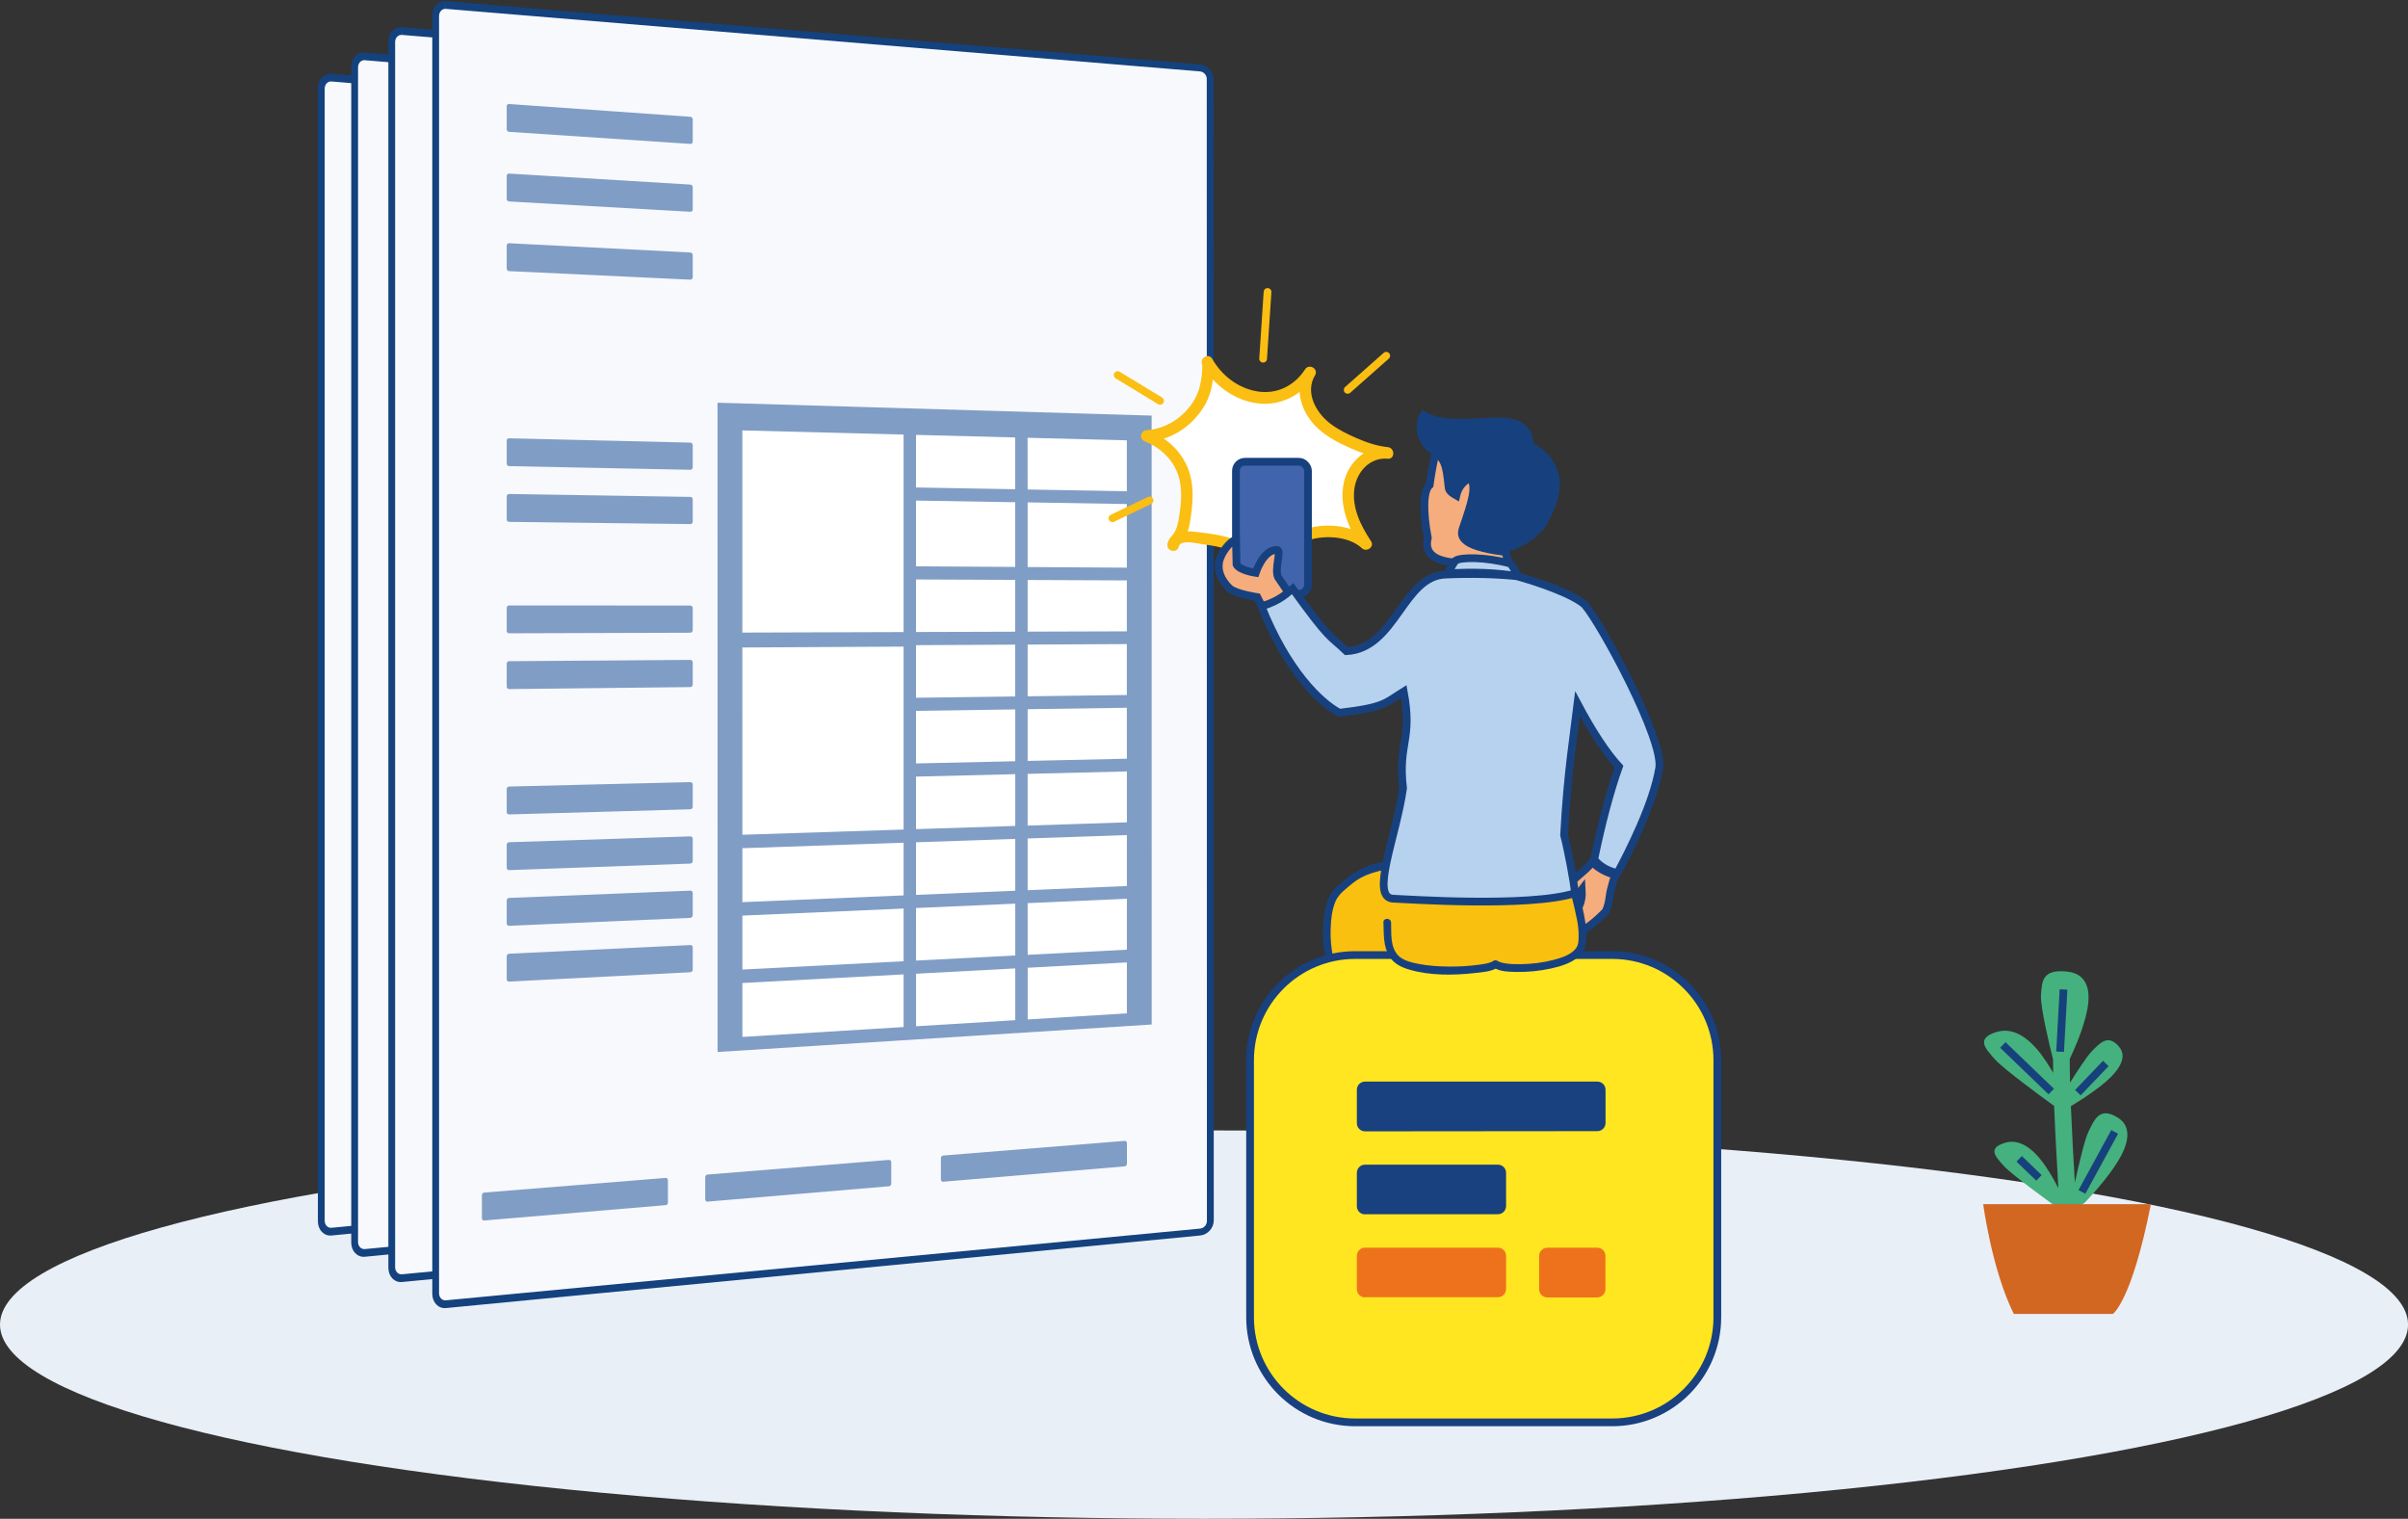 <?xml version="1.0" encoding="UTF-8"?>
<svg id="Ebene_2" data-name="Ebene 2" xmlns="http://www.w3.org/2000/svg" width="164.75mm" height="103.91mm" viewBox="0 0 467.01 294.55">
  <rect x="0" y="0" width="467.01" height="294.55" fill="#333333" stroke="none"/>
  <g id="Ebene_1-2" data-name="Ebene 1">
    <g>
      <path d="M308.8,167.2c-1.19,1.57-2.68,2.4-4.97,4.73l-.33.34c-.51.53-1.06,1.14-1.65,1.84,1.26.96,3.09.82,4.93-1.58.17,2.6-.74,3.98-2.16,5.3-.69.84-.94,1.34-1.37,1.79,1.43,2.29,3.93,1.44,8.14-2.84.81-1.65.68-3.25,1.15-4.73.18-.75.39-1.49.72-2.37-1.81-.48-3.29-1.3-4.44-2.47h-.01Z" style="fill: #f5ad7e; fill-rule: evenodd; stroke: #17417e; stroke-width: 1.5px;"/>
      <g>
        <path d="M270.3,185.42c.49-4.04,35.31-11.6,33.9-18.65-8.46,2.19-18.8,1.66-32.54.38-3.95,1.25-4.26.29-8.87,2.88-.83.47-2.43,2.03-3.16,2.64-1.16.96-1.64,2.51-1.91,3.99-1.83,9.92,3.06,15.94,3.05,18.7-.02,9.81,2.18,10.39,2.16,20.19l.14,3.6,3.6.29.82-26.96,2.82-7.06Z" style="fill: #fac00f;"/>
        <path d="M271.02,185.61c.03-.18.07-.24.2-.38.26-.28.43-.4.74-.61.87-.59,1.83-1.05,2.79-1.48,2.83-1.29,5.76-2.34,8.67-3.43,3.33-1.24,6.67-2.47,9.95-3.85,2.79-1.17,5.62-2.4,8.13-4.1,1.7-1.16,3.85-2.88,3.42-5.2-.07-.4-.56-.62-.92-.52-6.74,1.72-13.83,1.63-20.72,1.25-2.09-.11-4.19-.26-6.28-.43-1.05-.09-2.11-.18-3.16-.27-.6-.05-1.21-.14-1.81-.16-.49-.02-.87.09-1.34.22-1.15.32-2.33.47-3.49.72-1.42.31-2.74.91-4.02,1.59-1.44.77-2.58,1.86-3.8,2.93-1.32,1.16-1.97,2.57-2.32,4.28-.72,3.5-.63,7.14.2,10.61.58,2.43,1.62,4.67,2.42,7.02.36,1.06.34,1.97.37,3.09.04,1.74.18,3.47.43,5.19.44,3.01,1.27,5.93,1.54,8.97.24,2.68.21,5.39.32,8.08.02.43.33.72.75.75l3.6.29c.41.03.74-.37.75-.75.13-4.46.27-8.92.4-13.39.09-3.1.19-6.19.28-9.29.04-1.39-.09-2.91.13-4.28-.07.42.06-.03.11-.13.12-.26.21-.54.32-.8l.96-2.39c.47-1.18.94-2.35,1.41-3.53.36-.9-1.09-1.29-1.45-.4-.9,2.26-1.9,4.51-2.72,6.8-.39,1.09-.19,2.53-.23,3.67-.19,6.17-.37,12.34-.56,18.51-.05,1.75-.11,3.49-.16,5.24l.75-.75-3.6-.29.75.75c-.09-2.13-.1-4.27-.21-6.4-.14-2.84-.66-5.59-1.23-8.36-.27-1.33-.51-2.67-.65-4.03-.18-1.73-.11-3.46-.23-5.19-.14-1.89-1.19-3.72-1.82-5.47-1.07-2.97-1.71-6.06-1.63-9.23.05-1.88.21-3.96.97-5.7.62-1.42,2.1-2.47,3.27-3.44,2.16-1.79,4.74-2.34,7.39-2.88.7-.14,1.42-.43,2.12-.49,1.11-.09,2.35.18,3.45.28,2.14.18,4.28.35,6.42.48,7.55.47,15.33.67,22.72-1.21l-.92-.52c.09.47-.16,1.1-.6,1.65-.64.81-1.51,1.44-2.36,2.01-2.53,1.67-5.36,2.9-8.15,4.05-6.05,2.5-12.36,4.44-18.32,7.15-1.04.47-2.09.97-3.03,1.63-.59.42-1.33.99-1.44,1.76-.14.94,1.3,1.35,1.45.4Z" style="fill: #17417e;"/>
      </g>
      <ellipse cx="233.51" cy="256.89" rx="233.51" ry="37.66" style="fill: #e9eff7;"/>
      <g>
        <g id="Papier">
          <g>
            <path d="M64.29,238.85c-1.09.1-1.98-.82-1.98-2.06V17.13c0-1.24.89-2.17,1.98-2.08l129.44,10.79c1.09.09,1.98,1.07,1.98,2.17l.03,196.26c0,1.11-.89,2.09-1.98,2.2l-129.47,12.37Z" style="fill: #f8f9fd;"/>
            <path d="M64.29,14.3v1.5s129.44,10.72,129.44,10.72c.73.06,1.32.71,1.32,1.45l.03,196.38c0,.74-.59,1.4-1.32,1.47l-129.47,12.29c-.73.07-1.32-.55-1.32-1.37V17.19c0-.83.59-1.45,1.32-1.39v-1.5M64.29,14.3c-1.46-.12-2.64,1.12-2.64,2.78v219.78c0,1.66,1.18,2.89,2.64,2.75l129.47-12.45c1.46-.14,2.64-1.45,2.64-2.93l-.03-196.15c0-1.48-1.18-2.78-2.64-2.9L64.29,14.3h0Z" style="fill: #14427e;"/>
          </g>
          <g id="Text">
            <g>
              <polygon points="110.84 195.47 185.7 190.74 185.69 85.74 110.84 83.52 110.84 195.47" style="fill: #809dc5;"/>
              <polygon points="164.32 189.86 181.43 188.81 181.43 180.03 164.31 180.95 164.32 189.86" style="fill: #fff;"/>
              <polygon points="145.07 191.04 162.18 189.99 162.18 181.06 145.06 181.98 145.07 191.04" style="fill: #fff;"/>
              <polygon points="115.12 192.88 142.93 191.17 142.93 182.09 115.12 183.58 115.12 192.88" style="fill: #fff;"/>
              <polygon points="164.31 178.72 181.43 177.84 181.42 169.05 164.31 169.8 164.31 178.72" style="fill: #fff;"/>
              <polygon points="145.06 179.71 162.18 178.83 162.17 169.9 145.06 170.65 145.06 179.71" style="fill: #fff;"/>
              <polygon points="115.12 181.26 142.93 179.82 142.92 170.74 115.12 171.96 115.12 181.26" style="fill: #fff;"/>
              <polygon points="164.31 167.57 181.42 166.86 181.42 158.07 164.31 158.66 164.31 167.57" style="fill: #fff;"/>
              <polygon points="145.06 168.38 162.17 167.66 162.17 158.73 145.06 159.32 145.06 168.38" style="fill: #fff;"/>
              <polygon points="115.12 169.64 142.92 168.47 142.92 159.39 115.12 160.34 115.12 169.64" style="fill: #fff;"/>
              <polygon points="164.31 156.43 181.42 155.88 181.42 147.1 164.31 147.52 164.31 156.43" style="fill: #fff;"/>
              <polygon points="145.06 157.05 162.17 156.5 162.17 147.57 145.06 147.99 145.06 157.05" style="fill: #fff;"/>
              <polygon points="115.12 158.02 142.92 157.12 142.92 125.57 115.12 125.72 115.12 158.02" style="fill: #fff;"/>
              <polygon points="164.31 145.29 181.42 144.9 181.42 136.12 164.31 136.37 164.31 145.29" style="fill: #fff;"/>
              <polygon points="145.06 145.72 162.17 145.33 162.17 136.4 145.06 136.66 145.06 145.72" style="fill: #fff;"/>
              <polygon points="164.31 134.14 181.42 133.92 181.42 125.14 164.31 125.23 164.31 134.14" style="fill: #fff;"/>
              <polygon points="145.06 134.39 162.17 134.17 162.17 125.24 145.06 125.33 145.06 134.39" style="fill: #fff;"/>
              <polygon points="164.31 123 181.42 122.94 181.42 114.16 164.31 114.08 164.31 123" style="fill: #fff;"/>
              <polygon points="145.06 123.06 162.17 123 162.17 114.07 145.06 113.99 145.06 123.06" style="fill: #fff;"/>
              <polygon points="115.12 123.15 142.92 123.07 142.92 89.01 115.12 88.29 115.12 123.15" style="fill: #fff;"/>
              <polygon points="164.31 111.85 181.42 111.96 181.41 100.99 164.31 100.71 164.31 111.85" style="fill: #fff;"/>
              <polygon points="145.06 111.73 162.17 111.84 162.17 100.67 145.06 100.4 145.06 111.73" style="fill: #fff;"/>
              <polygon points="164.31 98.48 181.41 98.79 181.41 90.01 164.3 89.57 164.31 98.48" style="fill: #fff;"/>
              <polygon points="145.06 98.13 162.17 98.44 162.17 89.51 145.06 89.07 145.06 98.13" style="fill: #fff;"/>
            </g>
            <path d="M106.12,153.62l-31.2.89c-.24,0-.44-.21-.44-.48v-3.82c0-.27.2-.5.44-.51l31.2-.76c.24,0,.44.21.44.47v3.72c0,.27-.2.49-.44.49Z" style="fill: #809dc5;"/>
            <path d="M106.12,162.99l-31.2,1.13c-.24,0-.44-.21-.44-.48v-3.82c0-.27.2-.5.44-.51l31.2-1.01c.24,0,.44.2.44.47v3.72c0,.27-.2.49-.44.5Z" style="fill: #809dc5;"/>
            <path d="M106.12,95.09l-31.2-.63c-.24,0-.44-.23-.44-.5v-3.82c0-.27.2-.49.44-.48l31.2.75c.24,0,.44.23.44.49v3.72c0,.27-.2.48-.44.47Z" style="fill: #809dc5;"/>
            <path d="M106.12,104.45l-31.2-.38c-.24,0-.44-.23-.44-.5v-3.82c0-.27.2-.49.44-.49l31.2.5c.24,0,.44.22.44.49v3.72c0,.27-.2.48-.44.48Z" style="fill: #809dc5;"/>
            <path d="M106.12,123.18l-31.2.1c-.24,0-.44-.22-.44-.49v-3.82c0-.27.2-.49.44-.49l31.2.02c.24,0,.44.22.44.48v3.72c0,.27-.2.48-.44.48Z" style="fill: #809dc5;"/>
            <path d="M106.12,132.55l-31.2.34c-.24,0-.44-.22-.44-.49v-3.82c0-.27.2-.5.44-.5l31.2-.22c.24,0,.44.21.44.48v3.72c0,.27-.2.48-.44.49Z" style="fill: #809dc5;"/>
            <path d="M106.12,172.36l-31.2,1.37c-.24.01-.44-.2-.44-.48v-3.82c0-.27.2-.5.44-.51l31.2-1.25c.24,0,.44.2.44.46v3.72c0,.27-.2.49-.44.5Z" style="fill: #809dc5;"/>
            <path d="M106.12,38.89l-31.2-2.08c-.24-.02-.44-.25-.44-.52v-3.82c0-.27.2-.48.44-.46l31.2,2.2c.24.02.44.25.44.51v3.72c0,.27-.2.47-.44.45Z" style="fill: #809dc5;"/>
            <path d="M106.12,50.6l-31.2-1.77c-.24-.01-.44-.25-.44-.52v-3.82c0-.27.2-.48.44-.47l31.2,1.89c.24.01.44.24.44.51v3.72c0,.27-.2.47-.44.46Z" style="fill: #809dc5;"/>
            <path d="M106.12,62.3l-31.2-1.47c-.24-.01-.44-.24-.44-.52v-3.82c0-.27.2-.48.44-.47l31.2,1.59c.24.01.44.24.44.5v3.72c0,.27-.2.47-.44.46Z" style="fill: #809dc5;"/>
            <path d="M106.12,181.72l-31.2,1.61c-.24.01-.44-.2-.44-.47v-3.82c0-.27.2-.5.44-.52l31.2-1.49c.24-.01.44.19.44.46v3.72c0,.27-.2.49-.44.5Z" style="fill: #809dc5;"/>
            <path d="M101.85,221.89l-31.2,2.64c-.24.02-.44-.19-.44-.46v-3.83c0-.27.2-.51.44-.53l31.2-2.52c.24-.02.44.18.44.45v3.73c0,.27-.2.5-.44.52Z" style="fill: #809dc5;"/>
            <path d="M140.35,218.64l-31.2,2.64c-.24.02-.44-.18-.44-.44v-3.71c0-.27.2-.5.44-.52l31.2-2.52c.24-.02.44.17.44.43v3.61c0,.26-.2.49-.44.51Z" style="fill: #809dc5;"/>
            <path d="M180.99,215.2l-31.2,2.64c-.24.02-.44-.17-.44-.43v-3.59c0-.26.2-.48.44-.5l31.2-2.52c.24-.02.44.17.44.42v3.49c0,.25-.2.47-.44.49Z" style="fill: #809dc5;"/>
          </g>
        </g>
        <g id="Papier-2" data-name="Papier">
          <g>
            <path d="M70.76,242.98c-1.09.1-1.98-.82-1.98-2.06V13.01c0-1.24.89-2.17,1.98-2.08l134.36,11.21c1.09.09,1.98,1.07,1.98,2.17l.03,203.62c0,1.11-.89,2.09-1.98,2.2l-134.39,12.85Z" style="fill: #f8f9fd;"/>
            <path d="M70.76,10.18v1.5s134.36,11.13,134.36,11.13c.73.06,1.32.71,1.32,1.45l.03,203.74c0,.74-.59,1.4-1.32,1.47l-134.39,12.77c-.73.07-1.32-.55-1.32-1.37V13.06c0-.83.59-1.45,1.32-1.39v-1.5M70.76,10.18c-1.46-.12-2.64,1.12-2.64,2.78v228.02c0,1.66,1.18,2.89,2.64,2.75l134.39-12.92c1.46-.14,2.64-1.45,2.64-2.93l-.03-203.51c0-1.48-1.18-2.78-2.64-2.9L70.76,10.18h0Z" style="fill: #14427e;"/>
          </g>
          <g id="Text-2" data-name="Text">
            <g>
              <polygon points="119.11 197.98 196.7 193.07 196.69 84.24 119.1 81.93 119.11 197.98" style="fill: #809dc5;"/>
              <polygon points="174.53 192.16 192.27 191.07 192.27 181.97 174.53 182.92 174.53 192.16" style="fill: #fff;"/>
              <polygon points="154.58 193.38 172.31 192.3 172.31 183.04 154.58 183.99 154.58 193.38" style="fill: #fff;"/>
              <polygon points="123.54 195.29 152.36 193.52 152.36 184.11 123.54 185.65 123.54 195.29" style="fill: #fff;"/>
              <polygon points="174.53 180.61 192.27 179.69 192.26 170.59 174.53 171.37 174.53 180.61" style="fill: #fff;"/>
              <polygon points="154.58 181.64 172.31 180.72 172.31 171.47 154.58 172.24 154.58 181.64" style="fill: #fff;"/>
              <polygon points="123.54 183.24 152.36 181.75 152.36 172.34 123.54 173.6 123.54 183.24" style="fill: #fff;"/>
              <polygon points="174.53 169.06 192.26 168.31 192.26 159.21 174.53 159.82 174.53 169.06" style="fill: #fff;"/>
              <polygon points="154.58 169.89 172.31 169.15 172.31 159.89 154.57 160.5 154.58 169.89" style="fill: #fff;"/>
              <polygon points="123.54 171.2 152.36 169.99 152.36 160.57 123.54 161.56 123.54 171.2" style="fill: #fff;"/>
              <polygon points="174.53 157.51 192.26 156.93 192.26 147.83 174.53 148.27 174.53 157.51" style="fill: #fff;"/>
              <polygon points="154.57 158.15 172.31 157.58 172.31 148.32 154.57 148.75 154.57 158.15" style="fill: #fff;"/>
              <polygon points="123.54 159.15 152.36 158.22 152.35 125.52 123.54 125.68 123.54 159.15" style="fill: #fff;"/>
              <polygon points="174.53 145.96 192.26 145.56 192.26 136.45 174.52 136.71 174.53 145.96" style="fill: #fff;"/>
              <polygon points="154.57 146.41 172.31 146.01 172.31 136.75 154.57 137.01 154.57 146.41" style="fill: #fff;"/>
              <polygon points="174.52 134.4 192.26 134.18 192.26 125.07 174.52 125.16 174.52 134.4" style="fill: #fff;"/>
              <polygon points="154.57 134.66 172.31 134.43 172.31 125.17 154.57 125.27 154.57 134.66" style="fill: #fff;"/>
              <polygon points="174.52 122.85 192.26 122.8 192.26 113.69 174.52 113.61 174.52 122.85" style="fill: #fff;"/>
              <polygon points="154.57 122.92 172.31 122.86 172.3 113.6 154.57 113.52 154.57 122.92" style="fill: #fff;"/>
              <polygon points="123.54 123.02 152.35 122.92 152.35 87.63 123.53 86.88 123.54 123.02" style="fill: #fff;"/>
              <polygon points="174.52 111.3 192.26 111.42 192.25 100.04 174.52 99.75 174.52 111.3" style="fill: #fff;"/>
              <polygon points="154.57 111.17 172.3 111.29 172.3 99.71 154.57 99.43 154.57 111.17" style="fill: #fff;"/>
              <polygon points="174.52 97.44 192.25 97.76 192.25 88.66 174.52 88.2 174.52 97.44" style="fill: #fff;"/>
              <polygon points="154.57 97.08 172.3 97.4 172.3 88.14 154.57 87.68 154.57 97.08" style="fill: #fff;"/>
            </g>
            <path d="M114.23,154.6l-32.37.92c-.24,0-.44-.21-.44-.48v-3.99c0-.27.2-.5.44-.51l32.37-.79c.24,0,.44.21.44.47v3.89c0,.27-.2.49-.44.49Z" style="fill: #809dc5;"/>
            <path d="M114.23,164.31l-32.37,1.17c-.24,0-.44-.21-.44-.48v-3.99c0-.27.2-.5.44-.51l32.37-1.04c.24,0,.44.2.44.47v3.89c0,.27-.2.49-.44.5Z" style="fill: #809dc5;"/>
            <path d="M114.23,93.92l-32.37-.65c-.24,0-.44-.23-.44-.5v-3.99c0-.27.2-.49.44-.48l32.37.77c.24,0,.44.23.44.49v3.89c0,.27-.2.48-.44.47Z" style="fill: #809dc5;"/>
            <path d="M114.23,103.63l-32.37-.4c-.24,0-.44-.23-.44-.5v-3.99c0-.27.2-.49.44-.49l32.37.52c.24,0,.44.22.44.49v3.89c0,.27-.2.48-.44.48Z" style="fill: #809dc5;"/>
            <path d="M114.23,123.05l-32.37.1c-.24,0-.44-.22-.44-.49v-3.99c0-.27.2-.49.44-.49l32.37.02c.24,0,.44.22.44.48v3.89c0,.27-.2.48-.44.48Z" style="fill: #809dc5;"/>
            <path d="M114.23,132.75l-32.37.35c-.24,0-.44-.22-.44-.49v-3.99c0-.27.2-.5.44-.5l32.37-.23c.24,0,.44.21.44.48v3.89c0,.27-.2.48-.44.49Z" style="fill: #809dc5;"/>
            <path d="M114.23,174.01l-32.37,1.42c-.24.01-.44-.2-.44-.48v-3.99c0-.27.2-.5.44-.51l32.37-1.29c.24,0,.44.2.44.46v3.89c0,.27-.2.49-.44.5Z" style="fill: #809dc5;"/>
            <path d="M114.22,35.67l-32.37-2.15c-.24-.02-.44-.25-.44-.52v-3.99c0-.27.2-.48.44-.46l32.37,2.28c.24.02.44.25.44.51v3.89c0,.27-.2.47-.44.45Z" style="fill: #809dc5;"/>
            <path d="M114.22,47.81l-32.37-1.84c-.24-.01-.44-.25-.44-.52v-3.99c0-.27.2-.48.44-.47l32.37,1.97c.24.01.44.24.44.51v3.89c0,.27-.2.47-.44.46Z" style="fill: #809dc5;"/>
            <path d="M114.22,59.94l-32.37-1.53c-.24-.01-.44-.24-.44-.52v-3.99c0-.27.2-.48.44-.47l32.37,1.65c.24.01.44.24.44.5v3.89c0,.27-.2.47-.44.46Z" style="fill: #809dc5;"/>
            <path d="M114.23,183.72l-32.37,1.67c-.24.01-.44-.2-.44-.47v-3.99c0-.27.2-.5.44-.52l32.37-1.55c.24-.01.44.19.44.46v3.89c0,.27-.2.49-.44.5Z" style="fill: #809dc5;"/>
            <path d="M109.8,225.36l-32.37,2.74c-.24.02-.44-.19-.44-.46v-4.01c0-.27.2-.51.44-.53l32.37-2.61c.24-.02.44.18.44.45v3.9c0,.27-.2.5-.44.52Z" style="fill: #809dc5;"/>
            <path d="M149.71,221.98l-32.37,2.74c-.24.02-.44-.18-.44-.44v-3.88c0-.27.2-.5.44-.52l32.37-2.61c.24-.02.44.17.44.43v3.78c0,.26-.2.49-.44.51Z" style="fill: #809dc5;"/>
            <path d="M191.83,218.42l-32.37,2.74c-.24.02-.44-.17-.44-.43v-3.75c0-.26.2-.48.44-.5l32.37-2.61c.24-.02.44.17.44.42v3.65c0,.25-.2.47-.44.49Z" style="fill: #809dc5;"/>
          </g>
        </g>
        <g id="Papier-3" data-name="Papier">
          <g>
            <path d="M77.96,247.88c-1.09.1-1.98-.82-1.98-2.06V8.11c0-1.24.89-2.17,1.98-2.08l140.21,11.7c1.09.09,1.98,1.07,1.98,2.17l.03,212.38c0,1.11-.89,2.09-1.98,2.2l-140.25,13.41Z" style="fill: #f8f9fd;"/>
            <path d="M77.96,5.27v1.5s140.21,11.62,140.21,11.62c.73.06,1.32.71,1.32,1.45l.03,212.49c0,.74-.59,1.4-1.32,1.47l-140.25,13.33c-.73.07-1.32-.55-1.32-1.37V8.16c0-.83.59-1.45,1.32-1.39v-1.5M77.96,5.27c-1.46-.12-2.64,1.12-2.64,2.78v237.83c0,1.66,1.18,2.89,2.64,2.75l140.25-13.49c1.46-.14,2.64-1.45,2.64-2.93l-.03-212.26c0-1.48-1.18-2.78-2.64-2.9L77.96,5.27h0Z" style="fill: #14427e;"/>
          </g>
          <g id="Text-3" data-name="Text">
            <g>
              <polygon points="128.44 200.95 209.29 195.84 209.27 82.45 128.44 80.04 128.44 200.95" style="fill: #809dc5;"/>
              <polygon points="186.19 194.89 204.67 193.76 204.67 184.27 186.19 185.26 186.19 194.89" style="fill: #fff;"/>
              <polygon points="165.4 196.17 183.88 195.03 183.88 185.39 165.4 186.38 165.4 196.17" style="fill: #fff;"/>
              <polygon points="133.06 198.15 163.09 196.31 163.09 186.5 133.06 188.11 133.06 198.15" style="fill: #fff;"/>
              <polygon points="186.19 182.86 204.67 181.9 204.67 172.42 186.19 173.23 186.19 182.86" style="fill: #fff;"/>
              <polygon points="165.4 183.93 183.88 182.98 183.88 173.33 165.4 174.14 165.4 183.93" style="fill: #fff;"/>
              <polygon points="133.06 185.6 163.09 184.05 163.09 174.24 133.06 175.56 133.06 185.6" style="fill: #fff;"/>
              <polygon points="186.19 170.82 204.67 170.05 204.66 160.56 186.19 161.19 186.19 170.82" style="fill: #fff;"/>
              <polygon points="165.4 171.69 183.88 170.92 183.88 161.27 165.4 161.9 165.4 171.69" style="fill: #fff;"/>
              <polygon points="133.06 173.05 163.09 171.79 163.09 161.98 133.06 163.01 133.06 173.05" style="fill: #fff;"/>
              <polygon points="186.19 158.79 204.66 158.19 204.66 148.71 186.18 149.16 186.19 158.79" style="fill: #fff;"/>
              <polygon points="165.4 159.46 183.88 158.86 183.87 149.21 165.4 149.67 165.4 159.46" style="fill: #fff;"/>
              <polygon points="133.06 160.5 163.09 159.53 163.08 125.46 133.06 125.62 133.06 160.5" style="fill: #fff;"/>
              <polygon points="186.18 146.75 204.66 146.33 204.66 136.85 186.18 137.12 186.18 146.75" style="fill: #fff;"/>
              <polygon points="165.4 147.22 183.87 146.8 183.87 137.16 165.39 137.43 165.4 147.22" style="fill: #fff;"/>
              <polygon points="186.18 134.72 204.66 134.48 204.66 124.99 186.18 125.09 186.18 134.72" style="fill: #fff;"/>
              <polygon points="165.39 134.98 183.87 134.75 183.87 125.1 165.39 125.19 165.39 134.98" style="fill: #fff;"/>
              <polygon points="186.18 122.68 204.66 122.62 204.66 113.14 186.18 113.05 186.18 122.68" style="fill: #fff;"/>
              <polygon points="165.39 122.75 183.87 122.69 183.87 113.04 165.39 112.96 165.39 122.75" style="fill: #fff;"/>
              <polygon points="133.06 122.85 163.08 122.75 163.08 85.98 133.05 85.2 133.06 122.85" style="fill: #fff;"/>
              <polygon points="186.18 110.64 204.66 110.76 204.66 98.91 186.18 98.61 186.18 110.64" style="fill: #fff;"/>
              <polygon points="165.39 110.51 183.87 110.63 183.87 98.57 165.39 98.27 165.39 110.51" style="fill: #fff;"/>
              <polygon points="186.18 96.2 204.66 96.54 204.65 87.05 186.18 86.57 186.18 96.2" style="fill: #fff;"/>
              <polygon points="165.39 95.83 183.87 96.16 183.87 86.51 165.39 86.04 165.39 95.83" style="fill: #fff;"/>
            </g>
            <path d="M123.38,155.75l-33.77.96c-.24,0-.44-.21-.44-.48v-4.2c0-.27.2-.5.44-.51l33.77-.83c.24,0,.44.21.44.47v4.09c0,.27-.2.49-.44.49Z" style="fill: #809dc5;"/>
            <path d="M123.38,165.87l-33.77,1.22c-.24,0-.44-.21-.44-.48v-4.2c0-.27.2-.5.44-.51l33.77-1.09c.24,0,.44.2.44.47v4.09c0,.27-.2.49-.44.5Z" style="fill: #809dc5;"/>
            <path d="M123.38,92.54l-33.76-.68c-.24,0-.44-.23-.44-.5v-4.2c0-.27.2-.49.44-.48l33.76.81c.24,0,.44.23.44.49v4.09c0,.27-.2.48-.44.47Z" style="fill: #809dc5;"/>
            <path d="M123.38,102.65l-33.76-.42c-.24,0-.44-.23-.44-.5v-4.2c0-.27.2-.49.44-.49l33.76.55c.24,0,.44.22.44.49v4.09c0,.27-.2.48-.44.48Z" style="fill: #809dc5;"/>
            <path d="M123.38,122.88l-33.77.11c-.24,0-.44-.22-.44-.49v-4.2c0-.27.2-.49.44-.49l33.77.02c.24,0,.44.22.44.48v4.09c0,.27-.2.48-.44.48Z" style="fill: #809dc5;"/>
            <path d="M123.38,133l-33.77.37c-.24,0-.44-.22-.44-.49v-4.2c0-.27.2-.5.44-.5l33.77-.24c.24,0,.44.21.44.48v4.09c0,.27-.2.48-.44.49Z" style="fill: #809dc5;"/>
            <path d="M123.38,175.98l-33.77,1.48c-.24.01-.44-.2-.44-.48v-4.2c0-.27.2-.5.44-.51l33.77-1.35c.24,0,.44.2.44.46v4.09c0,.27-.2.49-.44.5Z" style="fill: #809dc5;"/>
            <path d="M123.37,31.85l-33.76-2.25c-.24-.02-.44-.25-.44-.52v-4.2c0-.27.2-.48.44-.46l33.76,2.38c.24.02.44.25.44.51v4.09c0,.27-.2.47-.44.45Z" style="fill: #809dc5;"/>
            <path d="M123.37,44.49l-33.76-1.92c-.24-.01-.44-.25-.44-.52v-4.2c0-.27.2-.48.44-.47l33.76,2.05c.24.01.44.24.44.51v4.09c0,.27-.2.47-.44.46Z" style="fill: #809dc5;"/>
            <path d="M123.37,57.13l-33.76-1.59c-.24-.01-.44-.24-.44-.52v-4.2c0-.27.2-.48.44-.47l33.76,1.72c.24.01.44.24.44.5v4.09c0,.27-.2.47-.44.46Z" style="fill: #809dc5;"/>
            <path d="M123.38,186.1l-33.77,1.74c-.24.01-.44-.2-.44-.47v-4.2c0-.27.2-.5.44-.52l33.77-1.61c.24-.01.44.19.44.46v4.09c0,.27-.2.49-.44.5Z" style="fill: #809dc5;"/>
            <path d="M118.76,229.48l-33.77,2.85c-.24.02-.44-.19-.44-.46v-4.21c0-.27.2-.51.44-.53l33.77-2.72c.24-.02.44.18.44.45v4.11c0,.27-.2.5-.44.52Z" style="fill: #809dc5;"/>
            <path d="M160.34,225.96l-33.77,2.85c-.24.02-.44-.18-.44-.44v-4.08c0-.27.2-.5.44-.52l33.77-2.72c.24-.02.44.17.44.43v3.98c0,.26-.2.49-.44.51Z" style="fill: #809dc5;"/>
            <path d="M204.23,222.25l-33.77,2.85c-.24.02-.44-.17-.44-.43v-3.95c0-.26.2-.48.44-.5l33.77-2.72c.24-.02.44.17.44.42v3.84c0,.25-.2.47-.44.49Z" style="fill: #809dc5;"/>
          </g>
        </g>
        <g id="Papier-4" data-name="Papier">
          <g>
            <path d="M86.48,252.93c-1.09.1-1.98-.82-1.98-2.06V3.05c0-1.24.89-2.17,1.98-2.08l146.24,12.2c1.09.09,1.98,1.07,1.98,2.17l.03,221.4c0,1.11-.89,2.09-1.98,2.2l-146.28,13.99Z" style="fill: #f8f9fd;"/>
            <path d="M86.48.22v1.5s146.24,12.13,146.24,12.13c.73.06,1.32.71,1.32,1.45l.03,221.51c0,.36-.14.71-.39.98-.25.28-.58.45-.93.48l-146.28,13.91c-.73.07-1.32-.55-1.32-1.37V3.11c0-.83.59-1.45,1.32-1.39V.22M86.48.22c-1.46-.12-2.64,1.12-2.64,2.78v247.93c0,1.66,1.18,2.89,2.64,2.75l146.28-14.07c1.46-.14,2.64-1.45,2.64-2.93l-.03-221.28c0-1.48-1.18-2.78-2.64-2.9L86.48.22h0Z" style="fill: #14427e;"/>
          </g>
          <g id="Text-4" data-name="Text">
            <g>
              <polygon points="139.17 204.02 223.36 198.69 223.35 80.6 139.16 78.1 139.17 204.02" style="fill: #809dc5;"/>
              <polygon points="199.31 197.71 218.55 196.53 218.55 186.65 199.31 187.68 199.31 197.71" style="fill: #fff;"/>
              <polygon points="177.66 199.03 196.9 197.85 196.9 187.81 177.66 188.84 177.66 199.03" style="fill: #fff;"/>
              <polygon points="143.98 201.1 175.25 199.18 175.25 188.97 143.98 190.64 143.98 201.1" style="fill: #fff;"/>
              <polygon points="199.31 185.17 218.55 184.18 218.55 174.3 199.3 175.15 199.31 185.17" style="fill: #fff;"/>
              <polygon points="177.66 186.29 196.9 185.3 196.9 175.25 177.65 176.1 177.66 186.29" style="fill: #fff;"/>
              <polygon points="143.98 188.03 175.25 186.42 175.25 176.2 143.98 177.57 143.98 188.03" style="fill: #fff;"/>
              <polygon points="199.3 172.64 218.55 171.83 218.55 161.95 199.3 162.61 199.3 172.64" style="fill: #fff;"/>
              <polygon points="177.65 173.55 196.9 172.74 196.9 162.69 177.65 163.35 177.65 173.55" style="fill: #fff;"/>
              <polygon points="143.98 174.96 175.25 173.65 175.25 163.43 143.98 164.5 143.98 174.96" style="fill: #fff;"/>
              <polygon points="199.3 160.11 218.55 159.48 218.55 149.61 199.3 150.08 199.3 160.11" style="fill: #fff;"/>
              <polygon points="177.65 160.8 196.9 160.18 196.9 150.14 177.65 150.61 177.65 160.8" style="fill: #fff;"/>
              <polygon points="143.98 161.89 175.25 160.88 175.24 125.4 143.97 125.57 143.98 161.89" style="fill: #fff;"/>
              <polygon points="199.3 147.57 218.55 147.14 218.54 137.26 199.3 137.54 199.3 147.57" style="fill: #fff;"/>
              <polygon points="177.65 148.06 196.9 147.63 196.9 137.58 177.65 137.86 177.65 148.06" style="fill: #fff;"/>
              <polygon points="199.3 135.04 218.54 134.79 218.54 124.91 199.3 125.01 199.3 135.04" style="fill: #fff;"/>
              <polygon points="177.65 135.32 196.89 135.07 196.89 125.02 177.65 125.12 177.65 135.32" style="fill: #fff;"/>
              <polygon points="199.3 122.5 218.54 122.44 218.54 112.56 199.3 112.48 199.3 122.5" style="fill: #fff;"/>
              <polygon points="177.65 122.57 196.89 122.51 196.89 112.46 177.65 112.38 177.65 122.57" style="fill: #fff;"/>
              <polygon points="143.97 122.68 175.24 122.58 175.24 84.28 143.97 83.47 143.97 122.68" style="fill: #fff;"/>
              <polygon points="199.3 109.97 218.54 110.09 218.54 97.75 199.3 97.43 199.3 109.97" style="fill: #fff;"/>
              <polygon points="177.65 109.83 196.89 109.95 196.89 97.4 177.65 97.08 177.65 109.83" style="fill: #fff;"/>
              <polygon points="199.3 94.93 218.54 95.28 218.54 85.4 199.29 84.9 199.3 94.93" style="fill: #fff;"/>
              <polygon points="177.65 94.54 196.89 94.88 196.89 84.84 177.65 84.34 177.65 94.54" style="fill: #fff;"/>
            </g>
            <path d="M133.91,156.95l-35.2,1c-.24,0-.44-.21-.44-.48v-4.42c0-.27.2-.5.44-.51l35.2-.86c.24,0,.44.21.44.47v4.3c0,.27-.2.49-.44.49Z" style="fill: #809dc5;"/>
            <path d="M133.91,167.48l-35.2,1.27c-.24,0-.44-.21-.44-.48v-4.42c0-.27.2-.5.44-.51l35.2-1.14c.24,0,.44.2.44.47v4.3c0,.27-.2.49-.44.5Z" style="fill: #809dc5;"/>
            <path d="M133.91,91.11l-35.2-.71c-.24,0-.44-.23-.44-.5v-4.42c0-.27.2-.49.44-.48l35.2.84c.24,0,.44.23.44.49v4.3c0,.27-.2.48-.44.47Z" style="fill: #809dc5;"/>
            <path d="M133.91,101.64l-35.2-.43c-.24,0-.44-.23-.44-.5v-4.42c0-.27.2-.49.44-.49l35.2.57c.24,0,.44.22.44.49v4.3c0,.27-.2.48-.44.48Z" style="fill: #809dc5;"/>
            <path d="M133.91,122.71l-35.2.11c-.24,0-.44-.22-.44-.49v-4.42c0-.27.2-.49.44-.49l35.2.02c.24,0,.44.22.44.48v4.3c0,.27-.2.48-.44.48Z" style="fill: #809dc5;"/>
            <path d="M133.91,133.25l-35.2.39c-.24,0-.44-.22-.44-.49v-4.42c0-.27.2-.5.44-.5l35.2-.25c.24,0,.44.21.44.48v4.3c0,.27-.2.48-.44.49Z" style="fill: #809dc5;"/>
            <path d="M133.91,178.01l-35.2,1.54c-.24.01-.44-.2-.44-.48v-4.42c0-.27.2-.5.44-.51l35.2-1.41c.24,0,.44.2.44.46v4.3c0,.27-.2.49-.44.5Z" style="fill: #809dc5;"/>
            <path d="M133.91,27.91l-35.2-2.34c-.24-.02-.44-.25-.44-.52v-4.42c0-.27.2-.48.44-.46l35.2,2.48c.24.02.44.25.44.51v4.3c0,.27-.2.47-.44.45Z" style="fill: #809dc5;"/>
            <path d="M133.91,41.07l-35.2-2c-.24-.01-.44-.25-.44-.52v-4.42c0-.27.2-.48.44-.47l35.2,2.14c.24.01.44.24.44.51v4.3c0,.27-.2.47-.44.46Z" style="fill: #809dc5;"/>
            <path d="M133.91,54.24l-35.2-1.66c-.24-.01-.44-.24-.44-.52v-4.42c0-.27.2-.48.44-.47l35.2,1.8c.24.01.44.24.44.5v4.3c0,.27-.2.47-.44.46Z" style="fill: #809dc5;"/>
            <path d="M133.91,188.55l-35.2,1.82c-.24.01-.44-.2-.44-.47v-4.42c0-.27.2-.5.44-.52l35.2-1.68c.24-.01.44.19.44.46v4.3c0,.27-.2.49-.44.5Z" style="fill: #809dc5;"/>
            <path d="M129.1,233.72l-35.2,2.98c-.24.02-.44-.19-.44-.46v-4.43c0-.27.2-.51.44-.53l35.2-2.84c.24-.02.44.18.44.45v4.32c0,.27-.2.5-.44.52Z" style="fill: #809dc5;"/>
            <path d="M172.41,230.06l-35.2,2.98c-.24.02-.44-.18-.44-.44v-4.29c0-.27.2-.5.44-.52l35.2-2.84c.24-.02.44.17.44.43v4.18c0,.26-.2.49-.44.51Z" style="fill: #809dc5;"/>
            <path d="M218.12,226.2l-35.2,2.98c-.24.02-.44-.17-.44-.43v-4.15c0-.26.2-.48.44-.5l35.2-2.84c.24-.02.44.17.44.42v4.03c0,.25-.2.47-.44.49Z" style="fill: #809dc5;"/>
          </g>
        </g>
      </g>
      <g id="Plant">
        <g id="Pflanze">
          <path id="Blätter" d="M388.8,221.64c3.4-1.05,6.29,2.06,8.08,4.78,1,1.52,1.76,2.91,2.33,4.03-.25-4.02-.6-10.26-.83-15.97-1.99-1.44-9.73-7.09-11.42-8.97-1.94-2.17-3.82-4.11.24-5.37,4.06-1.26,7.49,2.46,9.62,5.7.51.78.96,1.52,1.37,2.23-.02-.94-.02-1.82-.02-2.61-.48-1.91-2.5-10.1-2.34-12.45.18-2.66.22-5.1,5.04-4.59,4.82.52,4.6,5.13,3.62,8.8-.98,3.67-2.37,6.6-2.99,7.94-.02.05-.07.1-.09.15,0,1.32.01,2.9.06,4.65,1.48-2.36,3.25-5.06,4.14-5.99,1.71-1.77,3.21-3.44,5.32-1.02,2.11,2.42-.79,5.53-3.51,7.65-2.36,1.84-4.52,3.16-5.79,3.92.21,5.2.53,10.87.77,14.84.73-3.37,1.88-8.33,2.66-9.93,1.22-2.5,2.23-4.83,5.68-2.67,3.45,2.17,1.42,6.53-.81,9.72-2.23,3.19-4.46,5.53-5.47,6.61-.49.52-1.2.72-1.78.66.03.47.05.74.05.77.05.74-.64,1.36-1.53,1.4-.03,0-.06,0-.09,0-.85,0-1.57-.55-1.62-1.26,0-.07-.02-.25-.03-.52-.26.04-.55,0-.83-.21,0,0-8.36-5.99-10-7.8-1.63-1.82-3.21-3.44.18-4.49Z" style="fill: #45b17e;"/>
          <line id="Zweig" x1="400.2" y1="191.9" x2="399.54" y2="203.97" style="fill: none; stroke: #16417d; stroke-miterlimit: 10; stroke-width: 1.5px;"/>
          <line id="Zweig-2" data-name="Zweig" x1="388.43" y1="202.66" x2="397.82" y2="211.69" style="fill: none; stroke: #16417d; stroke-miterlimit: 10; stroke-width: 1.5px;"/>
          <line id="Zweig-3" data-name="Zweig" x1="410.12" y1="219.52" x2="403.77" y2="231.16" style="fill: none; stroke: #16417d; stroke-miterlimit: 10; stroke-width: 1.5px;"/>
          <line id="Zweig-4" data-name="Zweig" x1="408.4" y1="206.25" x2="402.98" y2="211.91" style="fill: none; stroke: #16417d; stroke-miterlimit: 10; stroke-width: 1.5px;"/>
          <line id="Zweig-5" data-name="Zweig" x1="391.6" y1="224.74" x2="395.44" y2="228.44" style="fill: none; stroke: #16417d; stroke-miterlimit: 10; stroke-width: 1.5px;"/>
        </g>
        <path id="Topf" d="M387.01,233.53h-2.39s1.7,12.83,5.95,21.3h19.18s3.64-2.32,7.4-21.3h-30.14Z" style="fill: #d26722;"/>
      </g>
      <g id="Gruppe_23873" data-name="Gruppe 23873">
        <g id="Gruppe_24040" data-name="Gruppe 24040">
          <g id="Icon">
            <path id="Pfad_3266" data-name="Pfad 3266" d="M312.68,275.85h-49.85c-11.26,0-20.39-9.13-20.39-20.39v-49.85c0-11.26,9.13-20.39,20.39-20.39,0,0,0,0,0,0h49.84c11.26,0,20.39,9.13,20.39,20.39h0v49.85c0,11.26-9.13,20.39-20.39,20.39h0Z" style="fill: #ffe620; stroke: #19407f; stroke-width: 1.5px;"/>
          </g>
          <g id="Gruppe_23736" data-name="Gruppe 23736">
            <path id="Pfad_13451" data-name="Pfad 13451" d="M264.74,251.61c-.87,0-1.58-.69-1.59-1.57,0,0,0,0,0,0v-6.48c0-.87.69-1.58,1.57-1.59,0,0,0,0,0,0h25.78c.87,0,1.58.69,1.59,1.57,0,0,0,0,0,0v6.45c0,.87-.69,1.58-1.57,1.59h-25.78v.03Z" style="fill: #ee721b;"/>
            <path id="Pfad_13452" data-name="Pfad 13452" d="M264.74,235.51c-.87,0-1.58-.69-1.59-1.56v-6.49c0-.87.69-1.58,1.57-1.59,0,0,0,0,0,0h25.78c.87,0,1.58.69,1.59,1.57h0v6.45c0,.87-.69,1.58-1.57,1.59,0,0,0,0,0,0h-25.78v.03Z" style="fill: #19407f;"/>
            <path id="Pfad_13453" data-name="Pfad 13453" d="M300.1,251.62c-.87,0-1.59-.7-1.6-1.57,0,0,0,0,0,0v-6.47c0-.87.7-1.59,1.57-1.6h9.7c.87,0,1.59.7,1.59,1.57h0v6.47c0,.87-.7,1.59-1.57,1.6h-9.7Z" style="fill: #ee721b;"/>
            <path id="Pfad_13454" data-name="Pfad 13454" d="M264.74,219.41c-.87,0-1.58-.69-1.59-1.57,0,0,0,0,0,0v-6.49c0-.87.69-1.58,1.57-1.59h45.07c.87,0,1.58.69,1.59,1.57,0,0,0,0,0,0h0v6.45c0,.87-.69,1.58-1.57,1.59h-.02l-45.04.04Z" style="fill: #19407f;"/>
          </g>
        </g>
      </g>
      <g>
        <path d="M269.06,178.94c.14,3.74,0,4.6,1.24,6.47,2.59,3.91,17.76,3.03,19.77,1.59,1.87,1.58,16.2.86,16.75-4,.46-4.04-.81-6.4-2.25-13.44" style="fill: #fac00f;"/>
        <path d="M268.31,178.94c.08,2.27-.07,4.6,1.18,6.59.88,1.41,2.37,2.1,3.92,2.54,3.99,1.15,8.49,1.1,12.58.64,1.4-.16,3.25-.25,4.46-1.07l-.91-.12c1.17.93,3.01.93,4.43.97,2.3.05,4.63-.18,6.87-.67,1.94-.43,4.09-1.08,5.55-2.5s1.4-3.68,1.18-5.61c-.4-3.5-1.56-6.91-2.27-10.36-.19-.94-1.64-.54-1.45.4.6,2.9,1.44,5.74,2,8.64.21,1.06.33,2.12.31,3.2-.01.76,0,1.59-.46,2.24-.96,1.36-2.92,1.94-4.45,2.34-2.01.53-4.09.77-6.17.82-.98.02-1.98,0-2.95-.13-.33-.05-.66-.11-.99-.2-.21-.06-.55-.2-.56-.21-.25-.2-.61-.32-.91-.12-.78.53-2.12.66-3.11.8-1.87.25-3.77.34-5.66.32s-3.9-.14-5.81-.52c-1.34-.27-3.04-.64-4-1.71-1.5-1.68-1.23-4.22-1.3-6.3-.04-.96-1.54-.97-1.5,0h0Z" style="fill: #17417e;"/>
      </g>
      <g>
        <g>
          <path d="M229.68,100.99c.65-3.74.99-7.65-.98-11.09-1.39-2.44-3.68-4.36-6.33-5.31,3.42-.19,6.68-1.92,8.87-4.53,1.02-1.22,1.99-2.78,2.43-4.32.28-.96.92-4.68.45-5.52,4.22,7.48,14.84,10.12,19.93,2.03-1.61,2.56-.95,6.06.87,8.47s4.58,3.92,7.34,5.14c2.19.97,4.47,1.81,6.86,2-2.53-.3-5.08,1.2-6.4,3.38-1.32,2.18-1.54,4.91-1,7.4s1.77,4.78,3.18,6.91c-1.83-1.79-4.54-2.36-7.1-2.39-1.64-.02-3.31.15-4.85.71-3.65,1.33-6.33,4.98-6.5,8.86-.77-3-3.32-5.3-6.15-6.55s-5.97-1.62-9.05-1.97c-.75-.09-1.53-.17-2.26.03s-1.41.77-1.52,1.52c.08-.58,1.13-1.6,1.41-2.2.37-.81.62-1.68.78-2.56Z" style="fill: #fff;"/>
          <path d="M230.77,101.29c.63-3.66.96-7.46-.58-10.94-1.43-3.22-4.24-5.63-7.51-6.84l-.3,2.21c4.5-.31,8.49-2.78,10.92-6.55,1.01-1.56,1.57-3.22,1.85-5.05.22-1.4.58-3.13-.05-4.47l-1.94,1.14c2.22,3.86,6.11,6.78,10.57,7.41s8.8-1.49,11.31-5.38l-1.94-1.14c-2.37,3.98-.48,8.87,2.8,11.68,1.73,1.48,3.74,2.55,5.82,3.47,2.39,1.06,4.81,1.91,7.43,2.15v-2.25c-4.18-.39-7.69,2.97-8.53,6.88-.96,4.49.92,8.81,3.35,12.5l1.77-1.36c-3.35-3.13-9.29-3.5-13.42-1.83s-6.69,5.52-6.94,9.8l2.21-.3c-1.14-4.11-4.8-6.76-8.71-7.99-2.34-.74-4.8-1.03-7.24-1.31-2.03-.23-4.64-.1-5.21,2.33-.33,1.41,1.8,2,2.17.6.17-.66.87-1.19,1.21-1.78.52-.9.78-1.98.97-2.99.27-1.42-1.9-2.02-2.17-.6-.18.97-.41,1.99-.99,2.81-.45.63-1,1.19-1.2,1.95l2.17.6c.35-1.51,3.53-.63,4.58-.5,1.95.25,3.89.6,5.75,1.26,2.91,1.04,5.63,3.12,6.48,6.2.35,1.26,2.14.95,2.21-.3.19-3.33,2.41-6.5,5.54-7.73s8.28-1.17,10.98,1.35c.9.84,2.5-.25,1.77-1.36-1.97-2.99-3.73-6.46-3.23-10.16.44-3.26,2.99-6.16,6.47-5.84,1.44.14,1.43-2.11,0-2.25-2.13-.2-4.18-.93-6.13-1.78-1.76-.77-3.52-1.63-5.05-2.81-2.75-2.11-4.91-6-2.92-9.34.75-1.25-1.16-2.35-1.94-1.14-2.03,3.16-5.48,4.89-9.24,4.27s-6.9-3.08-8.75-6.3c-.73-1.27-2.55-.16-1.94,1.14-.06-.13,0,.19,0,.29.02.29,0,.58-.02.87-.04.63-.12,1.26-.22,1.89-.25,1.53-.72,2.88-1.57,4.19-1.98,3.07-5.31,5.19-8.98,5.44-1.29.09-1.49,1.76-.3,2.21,2.71,1.01,5.05,3.14,6.17,5.82,1.21,2.91.88,6.17.35,9.2-.24,1.42,1.92,2.02,2.17.6Z" style="fill: #fbbe12;"/>
        </g>
        <g>
          <rect x="239.7" y="89.55" width="13.97" height="25.61" rx="1.75" ry="1.75" style="fill: #4264ad; stroke: #17417e; stroke-miterlimit: 10; stroke-width: 1.5px;"/>
          <g>
            <path d="M281.86,109.94c.95-.48,6.21-.53,11.5.39-.59-.84-1.07-1.93-1.42-3.29-9.41-1.13-8.56-3.48-8.25-4.55,1.75-5.08,2.8-8.29,1.4-9.77-.69.35-2.14,1.15-2.65,3.38-.6-.34-1.37-.79-1.48-1.46-.28-2.01-.33-6.2-2.65-6.48-.4,1.85-.75,3.82-1.04,5.9-1.29,1.09-1.3,5.34-.36,10.26-.68,2.75.97,4.34,4.95,4.75v.85Z" style="fill: #f5ad7e; fill-rule: evenodd; stroke: #17417e; stroke-width: 1.5px;"/>
            <path d="M283.68,102.5c-.31,1.07-1.17,3.41,8.25,4.55,4.17-.75,7.79-4.31,8.34-5.89,5.21-9.31,0-13.54-2.82-15.13-.89-9.47-14.9-1.71-21.56-6.53-2.88,3.65.3,8.5,2.41,8.68,2.31.28,2.37,4.48,2.65,6.48.12.67.89,1.12,1.48,1.46.51-2.23,1.96-3.03,2.65-3.38,1.4,1.47.35,4.68-1.4,9.77Z" style="fill: #17417e; fill-rule: evenodd;"/>
            <path d="M292.97,109.31c.5.69.99,1.53,1.46,2.52l-.3-.13c-4.07-.64-8.5-.81-13.28-.5.46-1,.97-1.86,1.43-2.46.88-.69,5.78-.77,10.69.57Z" style="fill: #b7d2ef; fill-rule: evenodd; stroke: #17417e; stroke-width: 1.5px;"/>
            <path id="Pfad_30988" data-name="Pfad 30988" d="M250.97,116.5l-3.12-4.58c-.71-1.64.75-5.26-.19-5.28-2.69-.06-4.13,4.46-4.13,4.46,0,0-3.07-.44-3.72-1.63l-.11-4.86s-1.74.68-2.94,3.37c-1.19,2.69.56,5.07,1.73,6.14s5.35,1.68,5.35,1.68l1.81,3.61,5.32-2.92Z" style="fill: #f5ad7e; stroke: #17417e; stroke-miterlimit: 4; stroke-width: 1.5px;"/>
            <path d="M307.38,117.31c-2.46-2.18-9.23-4.46-13.25-5.57-4.18-.42-8.74-.52-13.68-.31-8.36.16-9.72,14.33-19.31,14.86-3.32-3.17-3.11-1.94-10.45-12.14-.96.73-2.29,2.33-6.04,3.44,4.98,12.49,11.37,18.64,15.1,20.64,8.85-1.03,8.85-1.87,12.49-4.13,1.77,9.54-1.15,9.89-.13,18.77-1.32,9.42-6.48,21.27-1.89,21.42,2.32.08,26.4,1.76,35.26-1.08-.33-2.68-1.38-8.38-2.14-11.24.63-12.05,1.94-19.9,2.61-25.48,2.88,5.42,5.56,9.48,8.03,12.19-1.74,4.9-3.34,10.9-4.8,18,1.07,1.33,2.57,2.21,4.5,2.64,2.21-4.11,7-13.5,8.12-20.43.79-5.54-10.92-27.34-14.42-31.57Z" style="fill: #b7d2ef; fill-rule: evenodd; stroke: #17417e; stroke-width: 1.5px;"/>
          </g>
        </g>
        <line x1="261.37" y1="75.61" x2="268.85" y2="68.99" style="fill: #fff; stroke: #fbbe12; stroke-linecap: round; stroke-miterlimit: 10; stroke-width: 1.5px;"/>
        <line x1="244.97" y1="69.57" x2="245.83" y2="56.62" style="fill: #fff; stroke: #fbbe12; stroke-linecap: round; stroke-miterlimit: 10; stroke-width: 1.5px;"/>
        <line x1="224.99" y1="77.74" x2="216.76" y2="72.74" style="fill: #fff; stroke: #fbbe12; stroke-linecap: round; stroke-miterlimit: 10; stroke-width: 1.5px;"/>
        <line x1="222.95" y1="97.05" x2="215.75" y2="100.51" style="fill: #fff; stroke: #fbbe12; stroke-linecap: round; stroke-miterlimit: 10; stroke-width: 1.5px;"/>
      </g>
    </g>
  </g>
</svg>